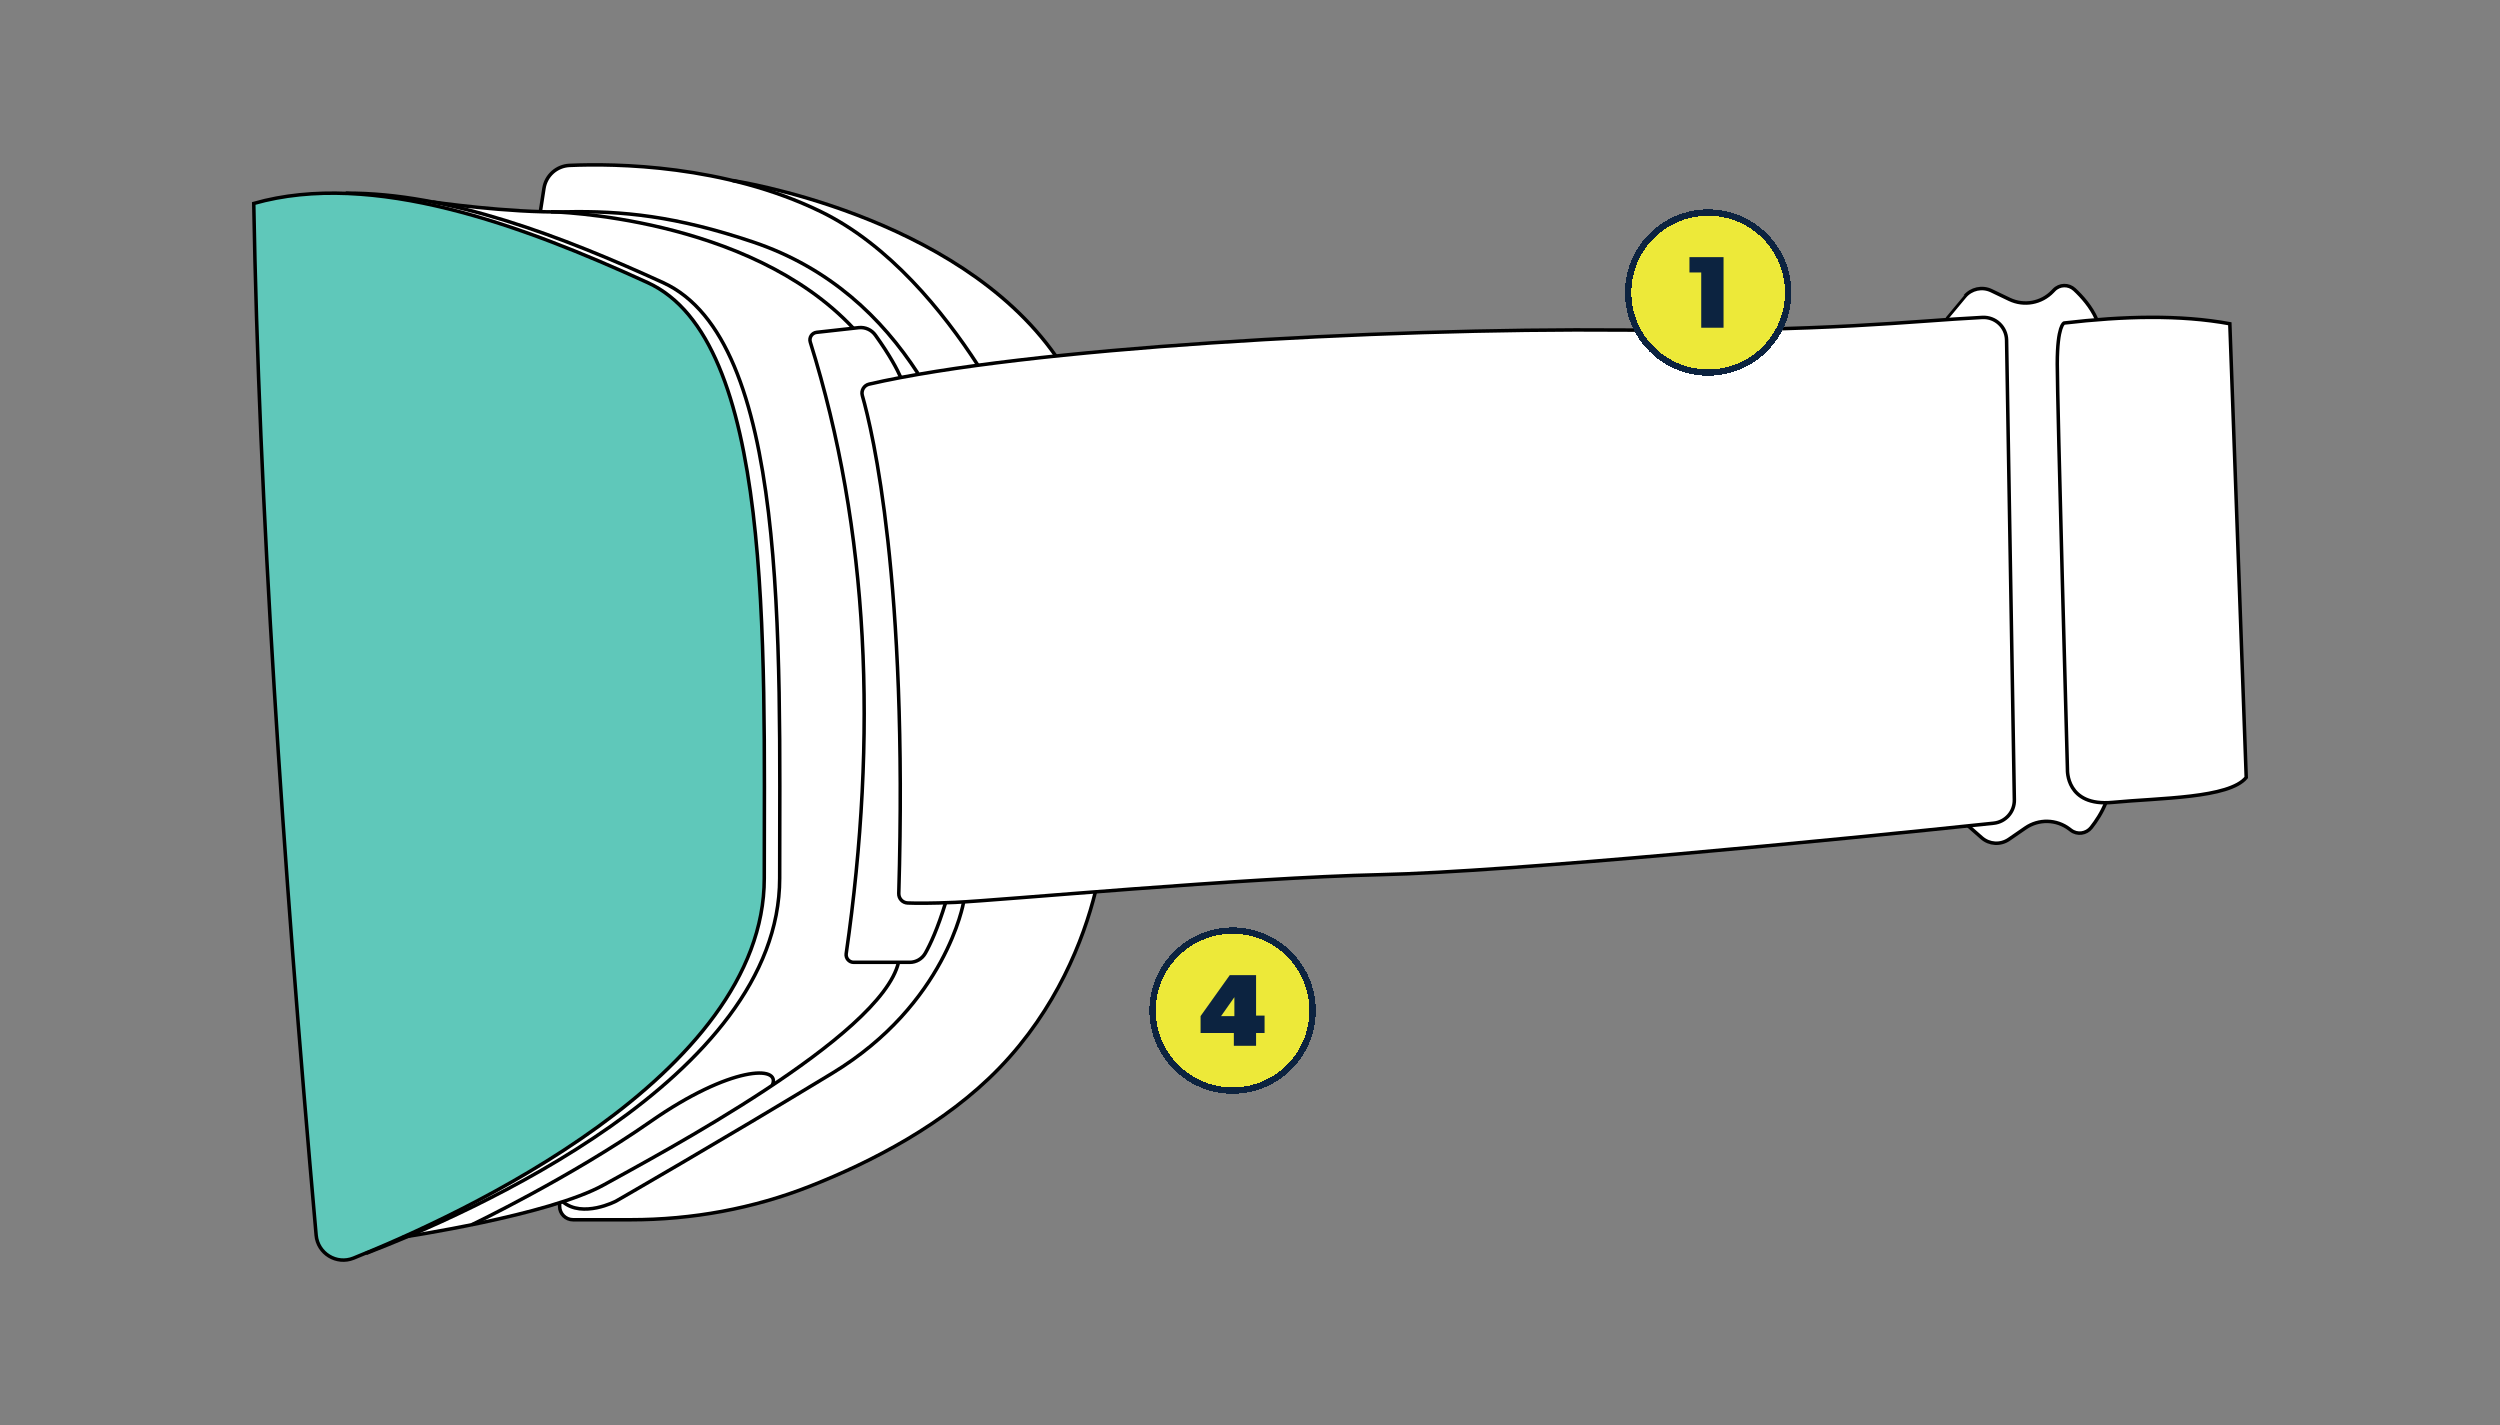 <svg xml:space="preserve" style="enable-background:new 0 0 1000 570;" viewBox="0 0 1000 570" y="0px" x="0px" xmlns:xlink="http://www.w3.org/1999/xlink" xmlns="http://www.w3.org/2000/svg" version="1.1">
<rect x="0" y="0" width="1000" height="570" fill="#808080" stroke="none"/>
<style type="text/css">
	.st0{display:none;}
	.st1{display:inline;fill:#FF00FF;}
	.st2{display:inline;}
	.st3{fill:#FFFFFF;}
	.st4{fill:none;stroke:#000000;stroke-width:1.404;stroke-miterlimit:10;}
	.st5{fill:none;stroke:#000000;stroke-width:1.406;stroke-miterlimit:10;}
	.st6{opacity:0.75;fill:#5FC8BA;}
	.st7{stroke:#000000;stroke-width:0.625;stroke-linejoin:round;stroke-miterlimit:10;}
	.st8{fill:none;stroke:#000000;stroke-width:1.406;stroke-miterlimit:10;}
	.st9{opacity:0.75;}
	.st10{fill:#5FC8BA;}
	.st11{fill:#FFFFFF;stroke:#000000;stroke-width:1.406;stroke-miterlimit:10;}
	.st12{stroke:#000000;stroke-width:0.58;stroke-linejoin:round;stroke-miterlimit:10;}
	.st13{fill:none;stroke:#000000;stroke-width:1.449;stroke-miterlimit:10;}
	.st14{fill:#5FC8BA;stroke:#000000;stroke-width:1.406;stroke-miterlimit:10;}
	.st15{opacity:0.75;fill:none;stroke:#000000;stroke-width:1.406;stroke-miterlimit:10;}
	.st16{fill:none;stroke:#000000;stroke-width:1.347;stroke-miterlimit:10;}
	.st17{fill:none;stroke:#000000;stroke-width:1.471;stroke-miterlimit:10;}
	.st18{opacity:0.7;fill:#5FC8BA;}
	.st19{fill:none;stroke:#000000;stroke-width:1.403;stroke-miterlimit:10;}
	.st20{fill:#5FC8BA;stroke:#000000;stroke-width:1.403;stroke-miterlimit:10;}
	.st21{stroke:#000000;stroke-width:0.656;stroke-linejoin:round;stroke-miterlimit:10;}
	.st22{fill:none;stroke:#000000;stroke-width:1.406;stroke-miterlimit:10;}
	.st23{fill:#5FC8BA;stroke:#000000;stroke-width:1.406;stroke-miterlimit:10;}
	.st24{stroke:#000000;stroke-width:0.483;stroke-linejoin:round;stroke-miterlimit:10;}
	.st25{fill:none;stroke:#000000;stroke-width:1.25;stroke-miterlimit:10;}
	.st26{opacity:0.7;}
	.st27{fill:none;stroke:#000000;stroke-width:1.406;stroke-miterlimit:10;}
	.st28{stroke:#000000;stroke-width:0.624;stroke-linejoin:round;stroke-miterlimit:10;}
	.st29{fill:none;stroke:#000000;stroke-width:1.288;stroke-miterlimit:10;}
	.st30{fill:none;stroke:#000000;stroke-width:1.038;stroke-miterlimit:10;}
	.st31{stroke:#000000;stroke-width:0.601;stroke-linejoin:round;stroke-miterlimit:10;}
	.st32{stroke:#000000;stroke-width:0.71;stroke-linejoin:round;stroke-miterlimit:10;}
	.st33{fill:none;stroke:#000000;stroke-width:1.406;stroke-miterlimit:10;}
	.st34{stroke:#000000;stroke-width:0.647;stroke-linejoin:round;stroke-miterlimit:10;}
	.st35{fill:#5FC8BA;stroke:#000000;stroke-width:1.406;stroke-miterlimit:10;}
	.st36{fill:none;stroke:#000000;stroke-width:1.426;stroke-miterlimit:10;}
	.st37{fill:none;}
	.st38{fill:none;stroke:#000000;stroke-width:1.408;stroke-miterlimit:10;}
	.st39{fill:#EDE939;}
	.st40{fill:#0C2340;}
	.st41{fill:none;stroke:#0C2340;stroke-width:2.16;}
	.st42{fill:none;stroke:#0C2340;stroke-width:2.56;}
	.st43{fill:none;stroke:#0C2340;stroke-width:2.5;}
</style>
<g class="st0" id="ColorBlock">
	<rect height="4792.84" width="1688.64" class="st1" y="-3815.04" x="-946.37"></rect>
</g>
<g id="Frames">
	<g>
		<path d="M891.94,129.49c-16.34-2.98-34.38-3.14-53.46-1.57l0.14-0.25c-2.12-4.94-5.86-9.09-8.83-11.86
			c-2.34-2.18-5.99-2.1-8.19,0.22l-0.51,0.53c-4.48,4.7-11.48,5.99-17.33,3.18l-7.22-3.46c-3.67-1.76-8.06-0.79-10.65,2.34
			c-3.39,4.09-7.51,9.05-7.54,9.05h2.87c-26.75,1.81-59.75,4.95-132.24,4.34c-68.68-0.58-157.88,3.19-226.65,10.39l0,0
			c-39.81-56.84-129.24-70.17-129.24-70.17l0.02,0.01c-27.2-6.54-52.41-6.64-65.28-6.08c-5.17,0.22-9.46,4.05-10.24,9.17l-1.44,9.34
			c-20.82-0.62-43.2-3.9-43.2-3.9l0.03,0.01c-11.78-2.29-23.42-3.58-34.69-3.51l0,0.1c-12.78-0.46-25.15,0.7-36.78,4.01
			c2.12,119.26,11.33,259.48,24.96,412.71c0.65,7.29,8.15,11.89,14.94,9.16c1.55-0.62,3.22-1.3,4.98-2.03l0,0.14
			c4.62-1.77,10.34-4.06,16.84-6.83c8.14-1.29,38.21-6.32,60.62-13.44c0,0,0,0.59,0,1.43c0,2.97,2.41,5.38,5.38,5.38h23.02
			c24.59,0,49.01-4.45,71.88-13.47c24.23-9.55,53.9-24.73,75.63-47.22c22.85-23.64,33.66-51.33,38.4-70.49
			c36.56-2.84,82.46-6.16,113.98-6.86c49.44-1.09,168.47-12.59,235.12-19.52c1.63,1.43,3.6,3.16,5.4,4.75
			c3.05,2.69,7.54,2.95,10.89,0.64l6.59-4.54c5.35-3.69,12.46-3.51,17.62,0.43l0.59,0.45c2.54,1.94,6.16,1.45,8.13-1.07
			c1.98-2.53,4.3-6,5.83-9.92l-0.01-0.01c0.88-0.01,1.8-0.05,2.78-0.14c18.78-1.81,46.62-1.58,53.41-9.96L891.94,129.49z" class="st3"></path>
		<path d="M101.5,81.38c2.12,119.26,11.33,259.48,24.96,412.71c0.65,7.29,8.15,11.89,14.94,9.16
			c41.66-16.73,164.31-72.72,164.31-151.95c0-95.44,3.59-215.28-46.64-238.25S149.03,67.85,101.5,81.38z" class="st10"></path>
		<path d="M146.38,501.36c40.47-15.55,165.49-70.06,165.49-150.06c0-95.44,3.59-215.28-46.64-238.25
			C225.3,94.8,179.33,77.01,138.28,77.27" class="st38"></path>
		<path d="M172.94,80.77c0,0,30.3,4.44,53.18,3.97c22.88-0.47,44.12,1.65,75.02,12.03s51.66,30.43,66.05,52.61" class="st38"></path>
		<path d="M220.36,84.7c0,0,79.01,1.67,120.98,46.61" class="st38"></path>
		<path d="M161.11,494.86c0,0,58.46-8.71,80.41-20.91s110.98-59.35,117.89-89.02" class="st38"></path>
		<path d="M385.42,360.95c0,0-6.91,40.65-52.44,68.29c-45.53,27.64-86.59,51.22-86.59,51.22s-13.32,6.96-21.29,0.23" class="st38"></path>
		<path d="M360.31,151c-1.32-3.02-4.21-8.66-10.17-16.96c-1.52-2.12-4.05-3.26-6.64-2.98l-16.83,1.87
			c-1.9,0.21-3.12,2.1-2.55,3.93c23.53,75.23,26.97,157.22,14.36,244.59c-0.26,1.83,1.15,3.48,3,3.48l22.4,0
			c2.59,0,4.97-1.39,6.25-3.65c1.97-3.48,4.94-9.79,8.14-20.33" class="st38"></path>
		<path d="M344.94,158.24c4.14,14.53,18.22,73.92,14.57,199.14c-0.06,2.03,1.51,3.73,3.54,3.81
			c3.35,0.13,9.31,0.18,19.04-0.24c17.31-0.74,115.35-9.87,170.06-11.08c52.07-1.15,181.36-13.85,245.33-20.59
			c4.76-0.5,8.34-4.56,8.26-9.34l-3.11-183.9c-0.09-5.22-4.47-9.34-9.69-9.07c-29.47,1.49-60.61,5.75-143.96,5.05
			c-98.49-0.83-239.21,7.29-301.32,21.63C345.6,154.12,344.36,156.21,344.94,158.24z" class="st38"></path>
		<path d="M778.34,127.67c0.03,0,4.14-4.96,7.54-9.05c2.6-3.13,6.99-4.09,10.65-2.34l7.22,3.46
			c5.86,2.81,12.85,1.52,17.33-3.18l0.51-0.53c2.21-2.32,5.85-2.4,8.19-0.22c2.97,2.77,6.71,6.93,8.83,11.86" class="st38"></path>
		<path d="M787.2,330.28c1.64,1.44,3.65,3.2,5.47,4.81c3.05,2.69,7.54,2.95,10.89,0.64l6.59-4.54
			c5.35-3.69,12.46-3.51,17.62,0.43l0.59,0.45c2.54,1.94,6.16,1.45,8.13-1.07c1.98-2.53,4.3-6,5.83-9.92" class="st38"></path>
		<path d="M825.63,129.21c0,0-2.72,0.96-2.72,16.35s4.07,162.26,4.07,162.26s-0.68,14.94,18.1,13.13
			c18.78-1.81,46.62-1.58,53.41-9.96l-6.56-181.49C871.97,125.85,849.47,126.42,825.63,129.21z" class="st38"></path>
		<path d="M223.85,481.09c0,0,0,0.59,0,1.43c0,2.97,2.41,5.38,5.38,5.38h23.02c24.59,0,49.01-4.45,71.88-13.47
			c24.23-9.55,53.9-24.73,75.63-47.22c22.85-23.64,33.66-51.33,38.4-70.49" class="st38"></path>
		<path d="M216.14,84.67l1.44-9.34c0.79-5.11,5.08-8.94,10.24-9.17c18.38-0.8,61.96-0.28,100.54,18.51
			c27.33,13.31,48.84,39.87,62.81,61.43" class="st38"></path>
		<path d="M293.09,72.23c0,0,89.44,13.33,129.24,70.17" class="st38"></path>
		<path d="M188.73,489.89c0,0,39.6-19.01,71.52-41.29s52.48-22.69,48.65-14.47" class="st38"></path>
		<path d="M101.5,81.38c2.12,119.26,11.33,259.48,24.96,412.71c0.65,7.29,8.15,11.89,14.94,9.16
			c41.66-16.73,164.31-72.72,164.31-151.95c0-95.44,3.59-215.28-46.64-238.25S149.03,67.85,101.5,81.38z" class="st38"></path>
	</g>
</g>
<g id="Numbers">
	<g>
		<path d="M493.03,373.52L493.03,373.52c16.97,0,30.72,13.75,30.72,30.72l0,0
			c0,16.97-13.75,30.72-30.72,30.72l0,0c-16.97,0-30.72-13.75-30.72-30.72l0,0C462.31,387.28,476.07,373.52,493.03,373.52z" class="st39" shape-rendering="crispEdges"></path>
		<path d="M502.43,413.2v5.12h-8.89v-5.12h-13.31v-6.76l11.67-16.38h10.53v16.18h3.4v6.96H502.43z M493.75,398.87
			l-5.32,7.58h5.32V398.87z" class="st40"></path>
		<path d="M493.03,372.24L493.03,372.24c17.67,0,32,14.33,32,32l0,0
			c0,17.67-14.33,32-32,32l0,0c-17.67,0-32-14.33-32-32l0,0C461.03,386.57,475.36,372.24,493.03,372.24z" class="st42" shape-rendering="crispEdges"></path>
	</g>
	<g>
		<path d="M683.27,86.3L683.27,86.3c16.97,0,30.72,13.75,30.72,30.72l0,0
			c0,16.97-13.75,30.72-30.72,30.72l0,0c-16.97,0-30.72-13.75-30.72-30.72l0,0C652.55,100.05,666.31,86.3,683.27,86.3z" class="st39" shape-rendering="crispEdges"></path>
		<path d="M689.42,131.1v-28.26h-13.64v6.14h4.71v22.12H689.42z" class="st40"></path>
		<path d="M683.27,85.02L683.27,85.02c17.67,0,32,14.33,32,32l0,0
			c0,17.67-14.33,32-32,32l0,0c-17.67,0-32-14.33-32-32l0,0C651.27,99.34,665.6,85.02,683.27,85.02z" class="st42" shape-rendering="crispEdges"></path>
	</g>
</g>
</svg>

